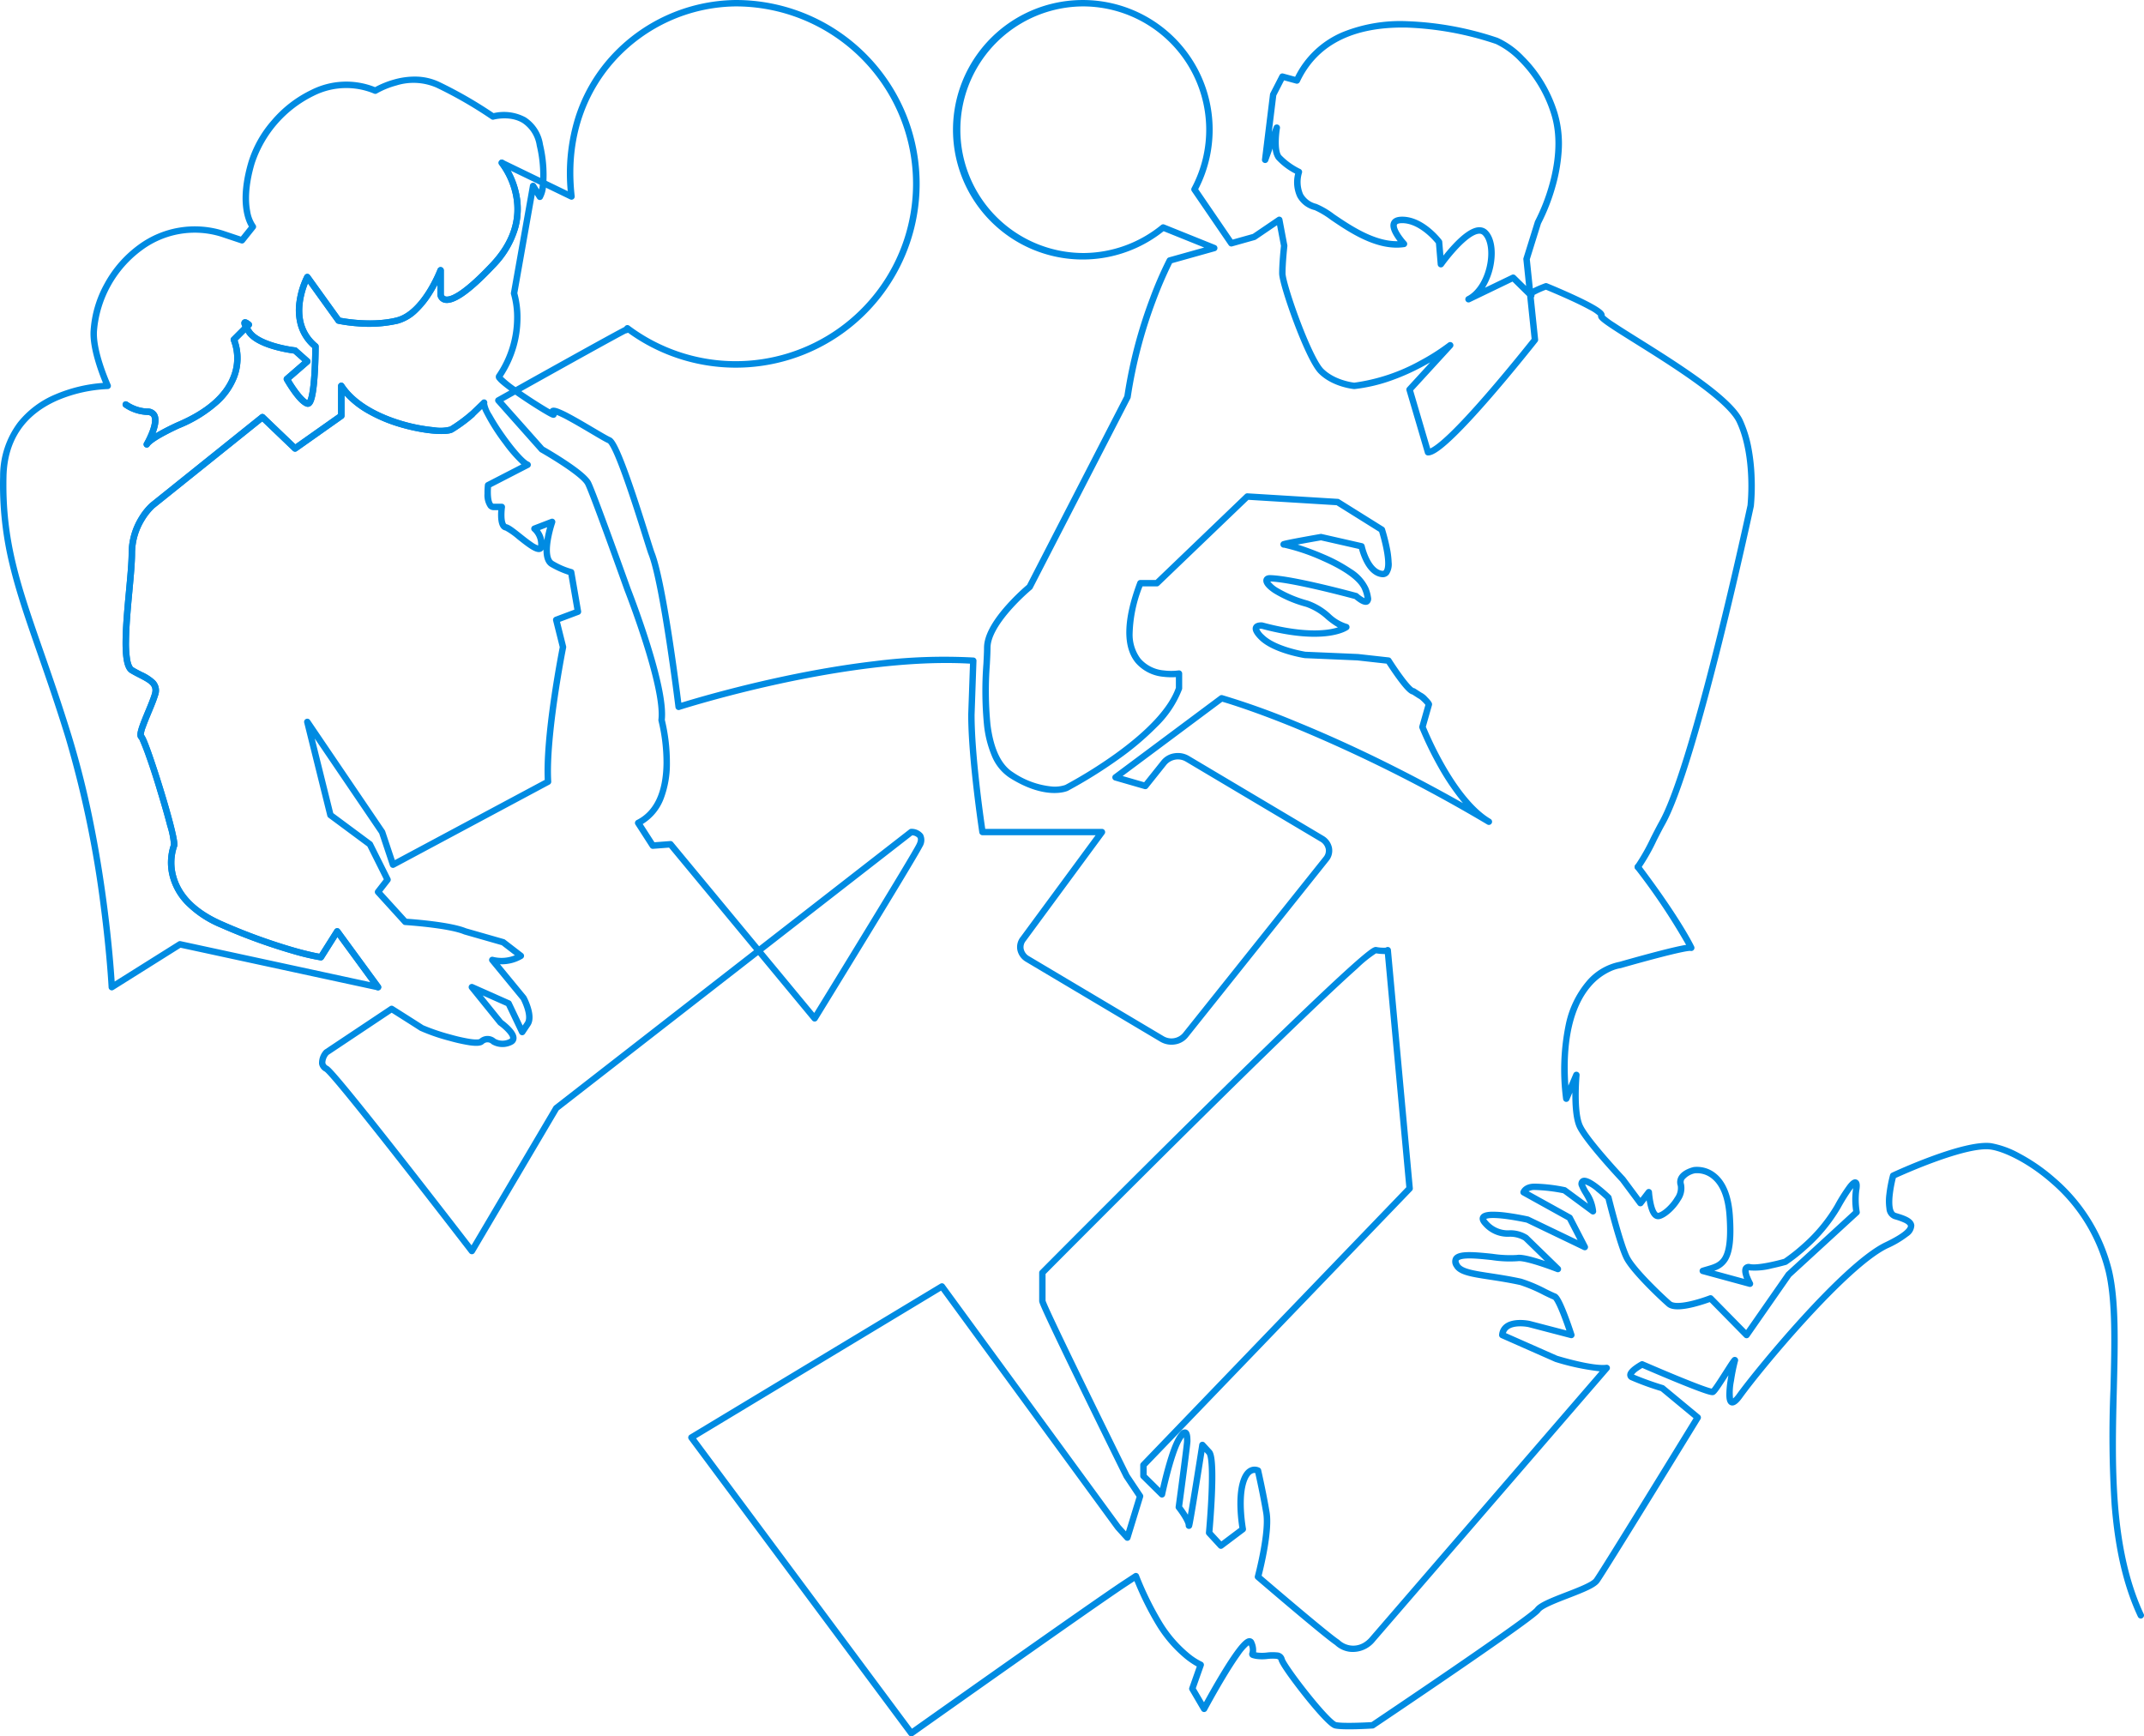 <svg xmlns="http://www.w3.org/2000/svg" width="501.5" height="406.101" viewBox="0 0 501.5 406.101"><defs><style>.a{fill:#008be2;}</style></defs><g transform="translate(-87.689 -73.872)"><g transform="translate(88.439 74.622)"><g transform="translate(28.673 37.322)"><path class="a" d="M127.76,186.015a.75.75,0,0,1-.647-1.128,20.8,20.8,0,0,0,1.236-2.592c.636-1.639.81-2.911.477-3.49-.061-.105-.245-.426-1.065-.426a10.246,10.246,0,0,1-5.321-1.8.75.75,0,0,1,.811-1.262,8.885,8.885,0,0,0,4.509,1.565,2.5,2.5,0,0,1,2.366,1.18c.58,1.009.473,2.528-.326,4.639.457-.276.993-.581,1.623-.918,1.713-.916,3.281-1.623,3.347-1.653l.015-.007c6.72-2.847,10.974-6.516,12.644-10.9a11.154,11.154,0,0,0,.015-8.128.75.75,0,0,1,.147-.851l2.518-2.519q-.026-.057-.049-.11c-.1-.235-.4-.948.119-1.4.549-.476,1.23-.02,1.453.13a5.6,5.6,0,0,1,.476.361.75.75,0,0,1,.042,1.1l-.189.189c.084.14.181.3.291.469,1.667,2.619,7.977,3.856,10.268,4.111a.751.751,0,0,1,.415.185L165.8,165.3a.75.75,0,0,1-.007,1.127l-4.3,3.73c1.091,1.832,2.765,4.159,3.823,4.752.213-.414.689-1.836.965-6.508.145-2.458.175-4.828.182-5.694a10.865,10.865,0,0,1-3.354-5.222,13.643,13.643,0,0,1-.336-5.6,19.81,19.81,0,0,1,1.871-6.1.75.75,0,0,1,1.271-.086l7.144,9.941c1.377.261,7.632,1.308,13.063-.05,5.913-1.478,9.624-11.209,9.66-11.307a.75.75,0,0,1,1.452.263v5.66a.607.607,0,0,0,.41.454c.576.176,3.04.132,10.542-7.854,4.621-4.919,6.375-10.255,5.214-15.861a17.927,17.927,0,0,0-3.178-7.056.75.75,0,0,1,1.157-.955,19.105,19.105,0,0,1,3.476,7.641,17.223,17.223,0,0,1-.175,7.983,21.662,21.662,0,0,1-5.4,9.274c-5.909,6.29-9.874,8.987-12.12,8.246a2.119,2.119,0,0,1-1.42-1.72.753.753,0,0,1-.005-.088v-2.315c-.372.706-.814,1.484-1.322,2.28a21.532,21.532,0,0,1-3.32,4.115,10.56,10.56,0,0,1-4.607,2.692,30.947,30.947,0,0,1-9.465.617,36.425,36.425,0,0,1-4.557-.612.75.75,0,0,1-.45-.3l-6.558-9.125a18.745,18.745,0,0,0-1.2,4.493c-.531,4.088.626,7.338,3.438,9.661a.75.75,0,0,1,.272.578c0,.031,0,3.106-.2,6.277-.36,5.927-1.044,7.184-1.666,7.632a1.122,1.122,0,0,1-1.034.164c-.96-.32-2.1-1.426-3.478-3.381-.966-1.368-1.681-2.636-1.711-2.69a.75.75,0,0,1,.163-.934l4.127-3.576-2.05-1.822a33.628,33.628,0,0,1-4.451-.908c-3.4-.948-5.649-2.247-6.675-3.859l-.116-.184-1.87,1.87a12.8,12.8,0,0,1-.171,8.8,16.248,16.248,0,0,1-4.2,6.032,31.423,31.423,0,0,1-9.258,5.716c-.116.052-1.643.746-3.255,1.608-3,1.6-3.605,2.353-3.72,2.544A.75.75,0,0,1,127.76,186.015Z" transform="translate(-122.846 -119.408)"/></g><g transform="translate(28.674 89.497)"><path class="a" d="M181.847,323.391a.749.749,0,0,1-.606-.307l-8.893-12.155-3.23,5.113a.75.75,0,0,1-.744.341,56.17,56.17,0,0,1-6.217-1.451,135.111,135.111,0,0,1-17.2-6.238,24.579,24.579,0,0,1-8.252-5.52,14.618,14.618,0,0,1-3.464-5.978,12.992,12.992,0,0,1,.167-7.881,18.52,18.52,0,0,0-.857-4.341c-.563-2.2-1.393-5.1-2.338-8.185-.9-2.939-1.835-5.8-2.627-8.067a26.909,26.909,0,0,0-1.6-4.056c-.669-.544-.425-1.672-.057-2.817.349-1.084.923-2.465,1.477-3.8.6-1.442,1.218-2.933,1.545-4.024.548-1.826-.533-2.471-3.03-3.756-.661-.34-1.344-.691-2.046-1.113-1.267-.76-1.815-3.06-1.776-7.457.031-3.514.438-7.92.8-11.806.316-3.415.614-6.64.614-8.741a16.27,16.27,0,0,1,2.5-8.593,14.755,14.755,0,0,1,2.531-3.115l.022-.019,25.77-20.673a.75.75,0,0,1,.988.044l7.189,6.89,9.994-7.055v-6.611a.75.75,0,0,1,1.377-.411c3.322,5.071,10.132,7.638,13.9,8.718a39.007,39.007,0,0,0,7.194,1.37,8.85,8.85,0,0,0,3.68-.147,35.482,35.482,0,0,0,4.651-3.412.75.75,0,0,1,.988,1.129,36.33,36.33,0,0,1-4.894,3.586c-1.52.869-6.918.383-12.032-1.083a35.556,35.556,0,0,1-8.227-3.44,21.207,21.207,0,0,1-5.133-4.106v4.8a.75.75,0,0,1-.317.613l-10.817,7.636a.75.75,0,0,1-.951-.071l-7.161-6.862-25.243,20.25a13.721,13.721,0,0,0-2.262,2.816,14.768,14.768,0,0,0-2.244,7.752c0,2.17-.3,5.429-.621,8.879-.357,3.857-.761,8.229-.792,11.681a23.93,23.93,0,0,0,.268,4.318c.257,1.392.631,1.75.78,1.839.66.4,1.321.736,1.96,1.065a11.136,11.136,0,0,1,3.07,1.989,3.372,3.372,0,0,1,.71,3.531c-.349,1.164-.983,2.691-1.6,4.168-.475,1.143-.965,2.325-1.3,3.284a6.038,6.038,0,0,0-.431,1.7c.253.257.664,1,1.821,4.27.8,2.272,1.8,5.324,2.739,8.375,1,3.245,1.864,6.286,2.441,8.561,1.074,4.235.877,4.727.759,5.021a11.535,11.535,0,0,0-.134,6.952c1.257,4.4,4.915,7.944,10.872,10.535a133.724,133.724,0,0,0,16.962,6.158c2.845.8,4.76,1.188,5.6,1.341l3.551-5.621a.75.75,0,0,1,1.239-.042l9.544,13.044a.75.75,0,0,1-.6,1.193Z" transform="translate(-122.847 -182.019)"/></g><g transform="translate(28.673)"><path class="a" d="M127.76,178.55a.75.75,0,0,1-.647-1.128,20.8,20.8,0,0,0,1.236-2.592c.636-1.639.81-2.911.477-3.49-.061-.105-.245-.426-1.065-.426a10.246,10.246,0,0,1-5.321-1.8.75.75,0,1,1,.811-1.262,8.885,8.885,0,0,0,4.509,1.565,2.5,2.5,0,0,1,2.366,1.18c.58,1.009.473,2.528-.326,4.639.457-.276.993-.581,1.623-.918,1.713-.916,3.281-1.623,3.347-1.653l.015-.007c6.72-2.847,10.974-6.516,12.644-10.9a11.154,11.154,0,0,0,.015-8.128.75.75,0,0,1,.147-.851l2.518-2.519q-.026-.057-.049-.11c-.1-.235-.4-.948.119-1.4a.92.92,0,0,1,.995-.121,2.481,2.481,0,0,1,.459.251,5.6,5.6,0,0,1,.476.361.75.75,0,0,1,.042,1.1l-.189.189c.084.14.181.3.291.469,1.667,2.619,7.977,3.856,10.268,4.111a.751.751,0,0,1,.415.185l2.863,2.545a.75.75,0,0,1-.007,1.127l-4.3,3.73c1.091,1.832,2.765,4.159,3.823,4.752.213-.414.689-1.835.964-6.5.145-2.459.176-4.833.182-5.7a10.865,10.865,0,0,1-3.354-5.222,13.644,13.644,0,0,1-.336-5.6,19.809,19.809,0,0,1,1.871-6.1.75.75,0,0,1,1.271-.086l7.144,9.941c1.377.261,7.632,1.308,13.063-.05,5.9-1.476,9.624-11.209,9.661-11.308a.75.75,0,0,1,1.452.264v5.66a.607.607,0,0,0,.41.454c.576.177,3.04.132,10.542-7.854,4.638-4.937,6.388-10.294,5.2-15.921a17.8,17.8,0,0,0-3.165-7,.75.75,0,0,1,.9-1.153l15.1,7.307a44.091,44.091,0,0,1,1.763-17.2,38.619,38.619,0,0,1,8.066-14.163A40.181,40.181,0,0,1,265.51,73.872a42.995,42.995,0,1,1-25.786,77.378.75.75,0,1,1,.9-1.2A41.485,41.485,0,1,0,265.51,75.372a38.659,38.659,0,0,0-28.339,12.842c-5.214,5.833-11.065,16.039-9.323,31.535a.75.75,0,0,1-1.072.759l-13.9-6.724a19.777,19.777,0,0,1,1.971,5.322,17.222,17.222,0,0,1-.175,7.983,21.662,21.662,0,0,1-5.4,9.274c-5.909,6.29-9.874,8.987-12.12,8.246a2.119,2.119,0,0,1-1.42-1.72.747.747,0,0,1-.005-.088v-2.315c-.372.706-.814,1.484-1.322,2.28a21.534,21.534,0,0,1-3.32,4.115,10.561,10.561,0,0,1-4.607,2.692,30.949,30.949,0,0,1-9.465.617,36.427,36.427,0,0,1-4.557-.612.75.75,0,0,1-.45-.3l-6.558-9.125a18.746,18.746,0,0,0-1.2,4.493c-.531,4.088.626,7.338,3.438,9.661a.75.75,0,0,1,.272.578c0,.031,0,3.106-.2,6.277-.36,5.927-1.045,7.184-1.666,7.632a1.122,1.122,0,0,1-1.034.164c-.96-.32-2.1-1.426-3.478-3.381-.966-1.368-1.681-2.636-1.711-2.69a.75.75,0,0,1,.163-.934l4.127-3.576-2.05-1.822a33.628,33.628,0,0,1-4.451-.908c-3.4-.948-5.649-2.247-6.675-3.859l-.116-.184-1.87,1.87a12.8,12.8,0,0,1-.171,8.8,16.249,16.249,0,0,1-4.2,6.032,31.422,31.422,0,0,1-9.258,5.715c-.115.052-1.643.746-3.255,1.609-3,1.6-3.605,2.353-3.72,2.544A.75.75,0,0,1,127.76,178.55Z" transform="translate(-122.846 -74.622)"/></g><path class="a" d="M198.064,367.212a.75.75,0,0,1-.594-.293c-.079-.1-7.98-10.371-16.08-20.7-14.7-18.752-17.308-21.451-17.745-21.738a2.512,2.512,0,0,1-1.328-1.783,4.419,4.419,0,0,1,1.141-3.177.749.749,0,0,1,.148-.13l15.272-10.181a.75.75,0,0,1,.816-.01c.247.156,6.064,3.83,7.015,4.464a47.728,47.728,0,0,0,6.459,2.185,39.582,39.582,0,0,0,4.378.99c1.826.277,2.248.064,2.282.044a2.838,2.838,0,0,1,3.763-.028,3.461,3.461,0,0,0,3.283-.007c.139-.093.14-.148.141-.193.011-.643-1.391-2.086-2.707-3.03a.753.753,0,0,1-.147-.138l-6.681-8.272a.75.75,0,0,1,.888-1.157l8.59,3.818a.75.75,0,0,1,.373.363l2.613,5.488.54-.809c.385-.577.352-1.677-.092-3.1a14.129,14.129,0,0,0-.867-2.114l-7.269-8.849a.75.75,0,0,1,.761-1.2,8.277,8.277,0,0,0,5.1-.361l-3.075-2.365-8.771-2.507a.741.741,0,0,1-.082-.029c-3.658-1.523-13.656-2.164-13.757-2.17a.75.75,0,0,1-.508-.244l-6.363-7a.75.75,0,0,1-.037-.965l1.937-2.49-3.844-7.689L164.53,265.1a.749.749,0,0,1-.281-.422l-5.408-21.793a.75.75,0,0,1,1.348-.6l17.5,25.777a.751.751,0,0,1,.091.184l2.264,6.785,35.065-18.763c-.205-4.525.313-11.073,1.543-19.477.852-5.82,1.778-10.624,1.962-11.564l-1.55-6.2a.75.75,0,0,1,.464-.884l4.509-1.69-1.4-8.142a21.783,21.783,0,0,1-4.161-1.854c-1.124-.624-1.678-1.982-1.656-4.046a1.216,1.216,0,0,1-.572.484c-1.156.472-2.858-.81-5.539-2.94a16.49,16.49,0,0,0-2.833-2.008c-1.046-.209-1.61-1.291-1.676-3.215a14.318,14.318,0,0,1,.038-1.542h-1.078a1.683,1.683,0,0,1-1.286-.588,5.122,5.122,0,0,1-.862-3.287,16.8,16.8,0,0,1,.091-2.053.75.75,0,0,1,.4-.579l8.137-4.191a32.727,32.727,0,0,1-4.189-4.8,47.157,47.157,0,0,1-4.812-7.7q-.1-.237-.187-.449l-1.863,1.8-.027.025a36.33,36.33,0,0,1-4.894,3.586c-1.521.869-6.918.383-12.032-1.084a35.556,35.556,0,0,1-8.227-3.44,21.211,21.211,0,0,1-5.133-4.106v4.8a.75.75,0,0,1-.317.613l-10.817,7.636a.75.75,0,0,1-.951-.071l-7.161-6.862-25.243,20.25a13.723,13.723,0,0,0-2.262,2.816,14.768,14.768,0,0,0-2.244,7.752c0,2.17-.3,5.429-.621,8.879-.357,3.857-.761,8.229-.792,11.681a23.932,23.932,0,0,0,.268,4.318c.257,1.392.631,1.75.78,1.839.66.4,1.321.736,1.96,1.065a11.135,11.135,0,0,1,3.07,1.989,3.372,3.372,0,0,1,.71,3.531c-.349,1.164-.983,2.691-1.6,4.168-.475,1.143-.965,2.325-1.3,3.284a6.038,6.038,0,0,0-.431,1.7c.253.257.664,1,1.821,4.27.8,2.272,1.8,5.324,2.739,8.375,1,3.245,1.864,6.286,2.441,8.561,1.074,4.235.877,4.727.759,5.021a11.535,11.535,0,0,0-.134,6.952c1.257,4.4,4.915,7.944,10.872,10.535a133.716,133.716,0,0,0,16.962,6.158c2.845.8,4.76,1.188,5.6,1.341l3.551-5.621a.75.75,0,0,1,1.239-.042l9.544,13.044a.75.75,0,0,1-.764,1.176l-46.032-9.951-15.688,9.853a.75.75,0,0,1-1.148-.6c0-.077-.394-7.785-1.826-18.786a248.006,248.006,0,0,0-8.243-39.565c-2.35-7.613-4.609-14.1-6.6-19.815-2.645-7.588-4.929-14.142-6.48-20.634a79.06,79.06,0,0,1-2.222-20.718,20.788,20.788,0,0,1,4.175-12.608,22.013,22.013,0,0,1,8.66-6.514,34.788,34.788,0,0,1,11.218-2.718c-1.011-2.448-3.092-8.028-2.9-12.062a26.1,26.1,0,0,1,3.276-11.172,27.4,27.4,0,0,1,7.985-9.094,22.251,22.251,0,0,1,19.6-3.325l.029.009,4.275,1.425,1.875-2.344c-.863-1.46-2.778-6.046-.108-15.125a26.692,26.692,0,0,1,5.442-9.689,27.942,27.942,0,0,1,9.221-7.132,18.211,18.211,0,0,1,14.957-.665,21.368,21.368,0,0,1,4.546-1.815,17.773,17.773,0,0,1,4.91-.656,13.392,13.392,0,0,1,5.548,1.244,99.71,99.71,0,0,1,12.716,7.3,10.734,10.734,0,0,1,7.521,1.014,9.154,9.154,0,0,1,4.04,6.323,30.7,30.7,0,0,1,.725,9.751,7.17,7.17,0,0,1-.835,2.906.75.75,0,0,1-1.26-.018l-.557-.891L208.7,142.438a21.544,21.544,0,0,1,.736,6.061,24.675,24.675,0,0,1-.918,6.4,25.452,25.452,0,0,1-3.244,7.077,22.619,22.619,0,0,0,3.012,2.43c2.853-1.6,6.751-3.773,10.626-5.928,4.365-2.429,7.848-4.356,10.353-5.729,1.489-.816,2.645-1.443,3.435-1.864.429-.228.761-.4.986-.514.127-.063.223-.109.295-.141a.768.768,0,0,1,1.041.27.776.776,0,0,1-.268,1.052c-.059.042-.141.1-.251.168a.747.747,0,0,1-.4.119c-2.633,1.358-14.441,7.922-24.46,13.524q.638.439,1.386.939c2.216,1.478,4.167,2.679,5.294,3.322a1.022,1.022,0,0,1,.089-.105c.476-.492,1.221-.3,1.956-.029a21.987,21.987,0,0,1,2.354,1.106c1.786.939,3.943,2.213,5.847,3.337,1.71,1.009,3.324,1.963,3.923,2.22.461.2,1.044.732,2.182,3.283.67,1.5,1.483,3.6,2.417,6.228,1.688,4.755,3.407,10.219,4.546,13.834.557,1.768,1,3.165,1.119,3.473,2.608,6.52,5.673,30.239,6.3,35.246,2.707-.834,11.509-3.458,22.694-5.885,7.9-1.715,15.438-3,22.392-3.817a128.726,128.726,0,0,1,23.253-.865.75.75,0,0,1,.7.774l-.441,12.636c0,9.184,2.025,23.494,2.492,26.668h27.3a.75.75,0,0,1,.6,1.195l-18.4,24.984-.018.023a2.282,2.282,0,0,0-.494,1.849,2.609,2.609,0,0,0,1.3,1.755l31.435,18.692a3.569,3.569,0,0,0,4.5-.691l32.93-41.25a2.28,2.28,0,0,0,.494-1.847,2.611,2.611,0,0,0-1.3-1.757L365.051,251.99a3.569,3.569,0,0,0-4.5.692l-4.375,5.481a.75.75,0,0,1-.794.253l-6.968-2.012a.75.75,0,0,1-.24-1.322l24.816-18.5a.75.75,0,0,1,.647-.122,173.85,173.85,0,0,1,17.384,6.241c6.389,2.606,13.048,5.608,19.792,8.922,6.3,3.1,12.7,6.476,19.078,10.082q-.345-.4-.691-.832a56.27,56.27,0,0,1-5-7.473,81.748,81.748,0,0,1-4.492-9.216.75.75,0,0,1-.024-.48l1.417-4.987a9.786,9.786,0,0,0-1.451-1.418.749.749,0,0,1-.2-.091l-1.419-.916c-.583-.123-1.513-.779-3.752-3.877-.983-1.359-1.882-2.732-2.266-3.326l-6.823-.759-12.276-.529a.762.762,0,0,1-.083-.008c-.3-.047-7.44-1.192-10.6-4.347-.839-.839-1.9-2.076-1.406-3.124.462-.983,1.851-.905,2.125-.88a.755.755,0,0,1,.126.023c7.418,2,12.218,2.018,14.938,1.681a14.649,14.649,0,0,0,2.613-.546,18.062,18.062,0,0,1-2.743-1.961,13.68,13.68,0,0,0-4.729-2.852,28.369,28.369,0,0,1-7.577-3.233c-1.182-.779-2.553-1.948-2.374-3.092.084-.54.547-1.107,1.591-1.082,5.362.127,19.673,4.02,20.28,4.185a.749.749,0,0,1,.3.166,6.893,6.893,0,0,0,1.5,1.043,7.588,7.588,0,0,0-.549-1.941c-.813-2.116-4.131-4.541-9.342-6.829a46.824,46.824,0,0,0-8.939-3.041.776.776,0,0,1-.255-1.528c.082-.027.191-.058.333-.094.239-.059.572-.133,1.018-.225.729-.15,1.746-.346,3.021-.581,2.166-.4,4.363-.782,4.385-.786a.751.751,0,0,1,.295.008l9.488,2.157a.75.75,0,0,1,.567.574,14.732,14.732,0,0,0,1.032,2.928c.606,1.248,1.631,2.774,3.072,2.954.251.031.32-.052.366-.107.175-.21.684-1.2-.092-5.066-.347-1.731-.815-3.335-1-3.945l-9.953-6.22-20.614-1.262-20.9,20.043a.75.75,0,0,1-.519.209h-3.36a31.854,31.854,0,0,0-2.306,10.974,9.356,9.356,0,0,0,1.842,5.932,8.147,8.147,0,0,0,5.506,2.744,13.1,13.1,0,0,0,3.37-.006.751.751,0,0,1,.872.74v3.45a.75.75,0,0,1-.038.237,24.434,24.434,0,0,1-5.922,8.837,66.706,66.706,0,0,1-8.963,7.547,109.731,109.731,0,0,1-11.79,7.334l-.035.017c-.209.095-5.21,2.263-13.649-3.067a11.185,11.185,0,0,1-4.142-5.112,25.719,25.719,0,0,1-1.809-7.085,83.4,83.4,0,0,1-.151-14.447c.078-1.5.145-2.8.145-3.75,0-2.693,1.732-6.016,5.148-9.878a50.807,50.807,0,0,1,4.924-4.833l22.752-44.176a111.958,111.958,0,0,1,5.95-22.783,87.518,87.518,0,0,1,4.01-9.251.75.75,0,0,1,.461-.372l8.255-2.311-9.487-3.821a30.345,30.345,0,1,1-18.9-54.066H341a30.335,30.335,0,0,1,26.961,44.244l8.058,11.786,4.71-1.319,5.773-3.922a.75.75,0,0,1,1.158.481l1.147,6.062a.75.75,0,0,1,.009.222c0,.038-.426,3.871-.426,6.387,0,1.013,1.28,5.508,3.348,11,2.172,5.772,4.275,10.111,5.489,11.324,2.595,2.595,6.656,3.159,7.233,3.227a43.72,43.72,0,0,0,15.357-5.12,50.081,50.081,0,0,0,6.6-4.2.75.75,0,0,1,1.018,1.1l-9.2,10.039,3.992,13.571c.673-.3,2.043-1.19,4.688-3.751,2.238-2.167,5.048-5.194,8.352-9,5.032-5.792,9.7-11.65,10.679-12.888L444.9,143.1l-3.422-3.367-9.959,4.8a.75.75,0,0,1-.661-1.347c2.307-1.154,4.181-4.258,4.773-7.91.452-2.785.025-5.3-1.086-6.415a1.112,1.112,0,0,0-.945-.326c-1.2.1-3.048,1.453-5.207,3.807a43.6,43.6,0,0,0-3.056,3.755.75.75,0,0,1-1.359-.371l-.413-4.95c-.688-.847-4.043-4.713-7.9-4.713-.666,0-1.121.13-1.216.347-.043.1-.206.674.851,2.271a15.557,15.557,0,0,0,1.347,1.73.75.75,0,0,1-.44,1.25c-6.419.962-12.938-3.461-17.251-6.388a19.731,19.731,0,0,0-3.768-2.259,6.276,6.276,0,0,1-4.049-3.066,8.22,8.22,0,0,1-.5-5.465,15.637,15.637,0,0,1-4.466-3.385,4.972,4.972,0,0,1-.8-2.484l-1.049,2.893a.75.75,0,0,1-1.449-.347l1.875-15.246a.751.751,0,0,1,.077-.251l2.16-4.213a.75.75,0,0,1,.865-.381l2.78.759A21.764,21.764,0,0,1,401.77,81.369a36.112,36.112,0,0,1,15.017-2.54,74.63,74.63,0,0,1,20.979,3.811l.237.077a19.605,19.605,0,0,1,6.132,4.4,30.409,30.409,0,0,1,4.266,5.317,32.854,32.854,0,0,1,3.569,7.725,25.324,25.324,0,0,1,1,9.213,39.274,39.274,0,0,1-1.517,8.382,46.524,46.524,0,0,1-3.326,8.439l-2.6,8.332.709,6.816c.265-.14.575-.289.936-.451.933-.418,1.852-.753,1.89-.767a.75.75,0,0,1,.539.01c.031.013,3.169,1.289,6.327,2.748,1.864.861,3.374,1.617,4.488,2.248,2.042,1.157,2.448,1.72,2.582,2.156a1.056,1.056,0,0,1,.045.4,17.364,17.364,0,0,0,2.319,1.709c1.431.952,3.33,2.14,5.527,3.515,4.367,2.732,9.8,6.132,14.447,9.5,5.54,4.018,8.793,7.153,9.945,9.585a27.925,27.925,0,0,1,2.1,6.738,45.435,45.435,0,0,1,.72,6.544,50.389,50.389,0,0,1-.166,6.96.73.73,0,0,1-.012.074c-.032.151-3.285,15.3-7.445,31.94-2.444,9.778-4.72,18.152-6.762,24.889-2.565,8.459-4.776,14.368-6.574,17.564-.561,1-1.234,2.314-1.947,3.708a45.763,45.763,0,0,1-3.827,6.716.75.75,0,1,1-1.136-.98,47.233,47.233,0,0,0,3.627-6.418c.72-1.407,1.4-2.737,1.975-3.761,3.142-5.586,7.7-20.137,13.188-42.081,4.051-16.2,7.24-30.989,7.426-31.852a50.451,50.451,0,0,0,.153-6.723c-.146-3.514-.729-8.565-2.677-12.677-1.027-2.168-4.213-5.2-9.47-9.013-4.6-3.339-10.014-6.724-14.362-9.443-2.338-1.463-4.358-2.726-5.834-3.719-2.194-1.475-2.648-1.989-2.751-2.47a.909.909,0,0,1-.012-.322,9.489,9.489,0,0,0-2.065-1.369c-1.1-.607-2.555-1.33-4.339-2.15-2.521-1.158-4.989-2.186-5.788-2.515a19.258,19.258,0,0,0-2.7,1.221.751.751,0,0,1-.151.6l1.021,9.807a.75.75,0,0,1-.157.541c-.052.066-5.252,6.667-10.913,13.182-3.332,3.835-6.172,6.893-8.441,9.09-3.956,3.831-5.418,4.322-6.25,4.322a.75.75,0,0,1-.72-.538l-4.313-14.663a.75.75,0,0,1,.167-.718l5.363-5.85c-.518.3-1.069.611-1.65.925a52.3,52.3,0,0,1-7.248,3.247,38.534,38.534,0,0,1-8.77,2.068.748.748,0,0,1-.148,0c-.2-.019-5.051-.493-8.226-3.667-1.982-1.982-4.739-8.952-5.832-11.856-1.712-4.548-3.445-9.97-3.445-11.531,0-2.384.351-5.771.423-6.44l-.913-4.828-4.928,3.348a.75.75,0,0,1-.219.1l-5.346,1.5a.75.75,0,0,1-.821-.3l-8.617-12.6a.75.75,0,0,1-.042-.778A28.846,28.846,0,0,0,341,75.372h-.007a28.838,28.838,0,0,0,0,57.675h.273a28.9,28.9,0,0,0,18.025-6.548.75.75,0,0,1,.756-.116l11.941,4.809a.75.75,0,0,1-.078,1.418l-10.062,2.817a92.632,92.632,0,0,0-3.8,8.822,110.354,110.354,0,0,0-5.878,22.566.75.75,0,0,1-.076.236l-22.879,44.423a.751.751,0,0,1-.189.235,49.587,49.587,0,0,0-4.888,4.785c-3.113,3.523-4.758,6.589-4.758,8.869,0,.993-.068,2.307-.147,3.828a82.2,82.2,0,0,0,.141,14.18c.713,5.622,2.484,9.362,5.263,11.117a19.357,19.357,0,0,0,9.057,3.328,7.733,7.733,0,0,0,3.16-.355,108.492,108.492,0,0,0,11.6-7.219c7.768-5.571,12.7-10.932,14.282-15.515v-2.492a15.142,15.142,0,0,1-2.882-.073,9.738,9.738,0,0,1-6.519-3.279c-3.048-3.7-2.916-10.056.392-18.879a.75.75,0,0,1,.7-.487h3.58l20.916-20.062a.751.751,0,0,1,.565-.207l21.133,1.294a.75.75,0,0,1,.352.113l10.351,6.469a.75.75,0,0,1,.317.407c.027.084.666,2.092,1.123,4.367a20.682,20.682,0,0,1,.444,3.472,4.27,4.27,0,0,1-.668,2.847,1.811,1.811,0,0,1-1.706.637c-1.675-.209-3.144-1.528-4.248-3.814a16.261,16.261,0,0,1-1.02-2.77l-8.891-2.021c-1.883.328-3.874.688-5.449.987a64.681,64.681,0,0,1,6.309,2.36,37.435,37.435,0,0,1,6.246,3.366,10.287,10.287,0,0,1,3.965,4.33,9.283,9.283,0,0,1,.639,2.3,1.547,1.547,0,0,1-.537,1.538c-.83.571-1.976-.188-2.353-.438a10.573,10.573,0,0,1-.967-.732c-1.627-.439-14.809-3.955-19.72-4.087a6.073,6.073,0,0,0,1.846,1.575,27.95,27.95,0,0,0,6.937,2.893,15.073,15.073,0,0,1,5.251,3.126,9.819,9.819,0,0,0,3.918,2.335.75.75,0,0,1,.294,1.335c-.211.158-5.327,3.8-20.285-.212a1.811,1.811,0,0,0-.536.053,4.226,4.226,0,0,0,1.072,1.4c2.7,2.7,9.161,3.825,9.727,3.919l12.257.528.051,0,7.2.8a.75.75,0,0,1,.551.344c.01.016,1.056,1.666,2.264,3.353,2.133,2.977,2.869,3.423,3.006,3.485a.75.75,0,0,1,.343.117l1.456.939a4.516,4.516,0,0,1,1.372,1.082c1.131,1.131,1.131,1.455,1.131,1.669a.75.75,0,0,1-.029.205l-1.43,5.034a81.684,81.684,0,0,0,4.316,8.81c3.566,6.271,7.306,10.68,10.816,12.75a.75.75,0,0,1-.762,1.292h0l-.022-.013a351.581,351.581,0,0,0-45.063-22.6c-9.393-3.834-15.43-5.669-16.9-6.1l-23.307,17.376,5.035,1.454,4.062-5.089a4.748,4.748,0,0,1,2.993-1.684,5.156,5.156,0,0,1,3.442.638l31.436,18.692a4.143,4.143,0,0,1,2.007,2.777,3.76,3.76,0,0,1-.8,3.052l-32.93,41.25a4.744,4.744,0,0,1-2.992,1.684,5.16,5.16,0,0,1-3.442-.639l-31.435-18.692a4.14,4.14,0,0,1-2.007-2.775,3.759,3.759,0,0,1,.787-3.041l17.517-23.779H317.5a.75.75,0,0,1-.741-.636c-.026-.17-2.6-17.106-2.6-27.544,0-.009,0-.017,0-.026l.416-11.92c-1.815-.106-3.673-.155-5.552-.155-13.511,0-28.282,2.537-38.935,4.848-13.385,2.9-23.334,6.089-23.432,6.121a.75.75,0,0,1-.974-.623c-.035-.287-3.528-28.8-6.314-35.763-.138-.344-.492-1.464-1.157-3.579-1.111-3.53-2.791-8.865-4.442-13.54-.906-2.564-1.7-4.62-2.349-6.111-1.011-2.311-1.459-2.718-1.534-2.774-.7-.3-2.19-1.185-4.075-2.3-1.719-1.015-3.666-2.165-5.33-3.06a24.8,24.8,0,0,0-2.564-1.244.758.758,0,0,1-.265.5c-.425.361-.927.108-1.294-.076-.284-.142-.671-.357-1.152-.637-.945-.551-2.177-1.315-3.471-2.152-.631-.408-2.065-1.345-3.542-2.38l-2.753,1.541,9.479,10.665c.5.286,2.634,1.522,4.864,2.985,3.539,2.322,5.549,4.031,6.145,5.223,1.273,2.546,8.876,23.818,9.258,24.887.113.287,2.3,5.876,4.347,12.326,2.79,8.793,4.023,14.991,3.665,18.427a42.672,42.672,0,0,1,1.189,10.12,22.975,22.975,0,0,1-1.444,8.294,11.835,11.835,0,0,1-4.914,5.964l2.742,4.259,3.69-.283a.75.75,0,0,1,.635.269l20.157,24.34,35.117-27.311a.75.75,0,0,1,.459-.158,3.412,3.412,0,0,1,2.751,1.278,2.975,2.975,0,0,1-.17,2.982c-1.587,3.175-23.594,38.942-24.53,40.463a.75.75,0,0,1-1.216.085l-12.639-15.262-46.658,36.286L198.71,366.843a.75.75,0,0,1-.6.367Zm-33.536-46.636a2.937,2.937,0,0,0-.732,1.873,1.022,1.022,0,0,0,.6.729c.416.237,1.52.868,18.075,21.981,6.767,8.631,13.417,17.246,15.514,19.966l19.161-32.451a.749.749,0,0,1,.185-.211l46.735-36.346-19.88-24.006-3.749.288a.751.751,0,0,1-.688-.342l-3.42-5.312a.75.75,0,0,1,.3-1.077c4.082-2.041,6.189-6.527,6.26-13.332a41.558,41.558,0,0,0-1.174-9.857.75.75,0,0,1-.02-.283c.921-7.676-7.818-29.954-7.906-30.178l-.009-.023c-.079-.222-7.953-22.257-9.191-24.733-.263-.526-1.343-1.828-5.62-4.635-2.5-1.638-4.872-2.987-4.9-3a.75.75,0,0,1-.191-.154l-10.18-11.453a.75.75,0,0,1,.194-1.152l2.952-1.653c-.813-.6-1.566-1.185-2.12-1.682a5.865,5.865,0,0,1-.759-.787,1.033,1.033,0,0,1-.156-1.275,23.568,23.568,0,0,0,4.126-12.927,19.676,19.676,0,0,0-.717-5.823.754.754,0,0,1-.027-.367l4.454-25.133a.75.75,0,0,1,1.374-.267l.763,1.221a11.358,11.358,0,0,0,.186-1.151,29.417,29.417,0,0,0-.729-9.065,7.729,7.729,0,0,0-3.342-5.339c-2.926-1.787-6.661-.782-6.7-.772a.753.753,0,0,1-.633-.109,97.608,97.608,0,0,0-12.773-7.364,13.388,13.388,0,0,0-9.385-.509,19.344,19.344,0,0,0-4.54,1.854.751.751,0,0,1-.691.048,16.849,16.849,0,0,0-14.073.5,27.1,27.1,0,0,0-13.859,15.885c-1.574,5.352-1.438,8.954-1.046,11.033a7.822,7.822,0,0,0,1.219,3.226.736.736,0,0,1,.011.95l-2.545,3.182a.75.75,0,0,1-.823.243L139.3,129.2a20.675,20.675,0,0,0-18.3,3.108,26.018,26.018,0,0,0-10.634,19.119c-.216,4.438,2.626,11.1,3.2,12.385a.75.75,0,0,1-.681,1.054,33.455,33.455,0,0,0-11.773,2.659c-7.706,3.412-11.709,9.389-11.9,17.766-.344,15.109,3.222,25.339,8.619,40.824,2,5.732,4.262,12.228,6.619,19.867a211.083,211.083,0,0,1,5.221,20.964c1.2,6.026,2.233,12.373,3.078,18.866,1.1,8.456,1.589,14.982,1.759,17.618l14.874-9.342a.75.75,0,0,1,.557-.1l44.4,9.6-7.728-10.562-3.23,5.113a.75.75,0,0,1-.744.341,56.171,56.171,0,0,1-6.217-1.451,135.12,135.12,0,0,1-17.2-6.238,24.58,24.58,0,0,1-8.252-5.52,14.618,14.618,0,0,1-3.464-5.978,12.992,12.992,0,0,1,.167-7.881,18.517,18.517,0,0,0-.857-4.341c-.563-2.2-1.393-5.1-2.338-8.185a104.2,104.2,0,0,0-4.228-12.122c-.672-.543-.428-1.673-.059-2.819.349-1.084.923-2.465,1.477-3.8.6-1.442,1.218-2.933,1.545-4.024.548-1.826-.533-2.471-3.03-3.756-.661-.34-1.344-.691-2.046-1.113-1.267-.76-1.815-3.06-1.776-7.457.031-3.514.438-7.92.8-11.806.316-3.415.614-6.64.614-8.741a16.27,16.27,0,0,1,2.5-8.593,14.759,14.759,0,0,1,2.531-3.115l.022-.019,25.77-20.673a.75.75,0,0,1,.988.044l7.189,6.89,9.994-7.055v-6.611a.75.75,0,0,1,1.377-.411c3.322,5.071,10.132,7.638,13.9,8.718a39.007,39.007,0,0,0,7.194,1.37,8.85,8.85,0,0,0,3.68-.147,35.26,35.26,0,0,0,4.638-3.4l2.848-2.753a.75.75,0,0,1,1.237.765,7.314,7.314,0,0,0,1.091,2.561,51.856,51.856,0,0,0,2.895,4.56c2.717,3.865,4.946,6.19,5.744,6.489a.75.75,0,0,1,.08,1.369l-8.9,4.585c-.108,1.337-.045,3.231.44,3.776a.192.192,0,0,0,.165.085h1.909a.75.75,0,0,1,.742.856,14,14,0,0,0-.112,2.151c.046,1.283.337,1.753.471,1.779.727.145,1.741.93,3.471,2.3.874.694,1.778,1.412,2.572,1.948a5.443,5.443,0,0,0,1.35.735,4.14,4.14,0,0,0-1.341-3.359.748.748,0,0,1,.214-1.274l4.136-1.591a.75.75,0,0,1,.978.945A28.19,28.19,0,0,0,216.5,200.4c-.4,2.542-.144,4.269.7,4.738a17.372,17.372,0,0,0,4.24,1.83.746.746,0,0,1,.589.607l1.59,9.227a.75.75,0,0,1-.476.83l-4.463,1.673,1.428,5.714a.749.749,0,0,1,.008.329c-.041.206-4.11,20.709-3.487,31.306a.75.75,0,0,1-.395.705l-36.268,19.407a.75.75,0,0,1-1.065-.424l-2.513-7.53L161.309,246.6l4.331,17.451,9.01,6.68a.75.75,0,0,1,.224.267l4.136,8.272a.75.75,0,0,1-.079.8l-1.839,2.365,5.735,6.309c1.757.121,10.311.776,13.894,2.245l8.868,2.534a.75.75,0,0,1,.251.127l4.136,3.181a.75.75,0,0,1-.041,1.219,9.541,9.541,0,0,1-5.3,1.343l6.1,7.421a.75.75,0,0,1,.081.12,15.361,15.361,0,0,1,1.01,2.438c.6,1.916.568,3.388-.092,4.378l-1.272,1.909a.75.75,0,0,1-1.3-.093l-3.062-6.431L200.6,306.69l4.665,5.776a16.353,16.353,0,0,1,1.518,1.281c1.179,1.134,1.745,2.093,1.731,2.932a1.684,1.684,0,0,1-.81,1.416,4.98,4.98,0,0,1-4.922.027.626.626,0,0,1-.156-.118,1.347,1.347,0,0,0-1.869.052c-.557.445-1.575.532-3.3.283a39.136,39.136,0,0,1-4.606-1.024,44.275,44.275,0,0,1-6.977-2.406c-.791-.528-5.195-3.313-6.572-4.184Zm101.677-24.223,11.942,14.42c3.494-5.683,22.5-36.613,23.917-39.456.2-.392.488-1.111.237-1.519a1.758,1.758,0,0,0-1.239-.554Zm-52.226-98.517a5.662,5.662,0,0,1,1.028,2.4l.014-.088a27.8,27.8,0,0,1,.651-2.967Zm219.759-70.815a2.585,2.585,0,0,1,1.873.771c1.486,1.485,2.049,4.37,1.506,7.716a15.632,15.632,0,0,1-2.072,5.656l6.263-3.016a.75.75,0,0,1,.851.141l2.5,2.462-.648-6.224a.75.75,0,0,1,.03-.3l2.667-8.548a.751.751,0,0,1,.058-.136,45.381,45.381,0,0,0,3.247-8.237c1.26-4.373,2.373-10.819.522-16.7a30.223,30.223,0,0,0-7.46-12.427,18.766,18.766,0,0,0-5.513-4.032c-.053-.016-.135-.043-.271-.088a73.093,73.093,0,0,0-20.537-3.735c-12.537-.245-20.962,4.027-25.04,12.7a.75.75,0,0,1-.876.4l-2.793-.762-1.822,3.552-1.05,8.538.463-1.276a.75.75,0,0,1,1.445.379c-.312,1.88-.509,5.26.292,6.327a15.761,15.761,0,0,0,4.48,3.23.75.75,0,0,1,.376.908,7.177,7.177,0,0,0,.246,4.92,4.84,4.84,0,0,0,3.131,2.316,18.834,18.834,0,0,1,4.2,2.46c3.8,2.577,9.385,6.369,14.809,6.261-.181-.239-.372-.5-.557-.784-1.051-1.587-1.37-2.8-.975-3.7.362-.827,1.233-1.246,2.59-1.246,5.061,0,9.058,5.251,9.226,5.475a.75.75,0,0,1,.147.388l.269,3.227c.534-.672,1.215-1.492,1.978-2.324,2.484-2.707,4.565-4.15,6.186-4.287Q433.61,127.022,433.738,127.022Z" transform="translate(-88.439 -74.622)"/><g transform="translate(160.979 202.015)"><path class="a" d="M333.042,520.376a.749.749,0,0,1-.6-.3l-51.427-69.148a.75.75,0,0,1,.215-1.09l58.593-35.327a.75.75,0,0,1,.993.2l41.182,56.323,1.262,1.391,2.479-8.087-2.954-4.416a.754.754,0,0,1-.049-.085c-.049-.1-4.983-10.079-9.853-20.066-2.861-5.867-5.141-10.589-6.776-14.035-3.151-6.64-3.151-6.92-3.151-7.191v-6.6a.75.75,0,0,1,.218-.528c.188-.19,19.039-19.178,37.984-37.875,11.129-10.983,20.113-19.718,26.7-25.962,3.917-3.712,7.024-6.576,9.232-8.513,1.2-1.049,2.157-1.849,2.855-2.379,1.122-.852,1.517-.981,1.891-.927a9.058,9.058,0,0,0,2.193.149.75.75,0,0,1,1.206.524l5.123,55.733a.75.75,0,0,1-.206.589L388.1,457.233v1.955l3.145,3.108c.626-2.755,2.157-9,3.73-11.737a7.269,7.269,0,0,1,1.037-1.467,1.328,1.328,0,0,1,1.3-.48c.952.254,1.032,1.552,1.032,2.749,0,.832-1.528,12.2-1.936,15.215.229.3.626.844,1.026,1.461q.169.26.31.493c.645-3.737,1.825-11.123,2.655-16.428a.75.75,0,0,1,1.293-.392l1.576,1.714c.36.391.744,1.19.862,4.146.066,1.656.041,3.83-.074,6.463-.164,3.75-.469,7.391-.564,8.487l2.075,2.255,4.215-3.173c-.251-1.579-.95-6.811.092-10.586.516-1.87,1.334-3.054,2.431-3.52a2.624,2.624,0,0,1,2.2.062.75.75,0,0,1,.373.491c.012.052,1.2,5.218,1.979,9.9.719,4.3-1.332,12.769-1.866,14.855,2.347,2.011,15.569,13.322,18.109,15a.657.657,0,0,1,.154.135,4.715,4.715,0,0,0,5.82.4,5.86,5.86,0,0,0,1.287-1.157l.03-.037L494.056,435a55.613,55.613,0,0,1-10.387-2.2.749.749,0,0,1-.081-.03l-12.61-5.57a.75.75,0,0,1-.443-.762,3.4,3.4,0,0,1,1.4-2.522c2.065-1.5,5.655-.738,5.806-.705l.03.007,8.513,2.221c-.258-.755-.609-1.756-.995-2.777-1.384-3.665-1.982-4.35-2.1-4.459-.454-.171-1.248-.557-2.245-1.04a35.812,35.812,0,0,0-5.49-2.341c-2.685-.584-5.068-.948-7.17-1.268-4.385-.669-7.282-1.112-8.3-2.957a2.152,2.152,0,0,1-.136-2.326c1-1.5,4.107-1.29,9.115-.763a27.594,27.594,0,0,0,5.734.274c.355-.063,1.436-.254,5.842,1.178.246.08.489.161.727.241l-4.943-4.808a6.171,6.171,0,0,0-3.446-.868,7.606,7.606,0,0,1-6.089-2.637c-.783-.851-.992-1.607-.622-2.248.361-.625,1.2-.935,2.644-.974a24.079,24.079,0,0,1,3.647.255c2.486.328,4.815.846,4.913.868a.752.752,0,0,1,.161.056l11.362,5.459-2.412-4.662L475.9,393.778a.75.75,0,0,1-.351-.884c.024-.076.626-1.855,3.435-1.794a39.016,39.016,0,0,1,7.018.831.749.749,0,0,1,.279.128l5.041,3.723a17.761,17.761,0,0,0-1.141-2.17,11.42,11.42,0,0,1-.916-1.763,1.475,1.475,0,0,1,.4-1.878c.838-.607,2.138-.131,4.346,1.594,1.368,1.069,2.566,2.223,2.617,2.272a.75.75,0,0,1,.207.359c.027.11,2.754,11.086,4.27,13.971s7.715,8.786,9.681,10.494c.22.192,1.225.746,4.919-.162a37.254,37.254,0,0,0,4.02-1.256.75.75,0,0,1,.806.173l7.791,7.925,9.335-13.4a.752.752,0,0,1,.108-.124l15.587-14.3a17.606,17.606,0,0,1-.054-4.995c.025-.134.044-.254.059-.362-.137.166-.3.377-.495.646a46.3,46.3,0,0,0-2.508,4.075,39.056,39.056,0,0,1-7.887,9.511A41.925,41.925,0,0,1,537.9,410a.749.749,0,0,1-.2.092c-.061.018-1.525.44-3.305.817a15.691,15.691,0,0,1-5.313.486,1.014,1.014,0,0,0-.164-.018,3.627,3.627,0,0,0,.347,1.465,12.542,12.542,0,0,0,.608,1.31.75.75,0,0,1-.854,1.086l-11.034-3a.75.75,0,0,1-.036-1.437c.4-.131.791-.244,1.168-.352,1.6-.463,2.87-.829,3.675-2.219.963-1.662,1.264-4.68.947-9.5-.279-4.249-1.434-7.216-3.433-8.818a5.468,5.468,0,0,0-3.957-1.227,4.375,4.375,0,0,0-2.483,1.45,1.2,1.2,0,0,0-.089,1.019,4.984,4.984,0,0,1-.805,3.887c-1.217,2.078-3.4,4.03-4.876,4.35a1.635,1.635,0,0,1-1.365-.31c-.71-.535-1.229-1.688-1.585-3.526-.036-.187-.069-.371-.1-.549l-.85,1.109a.75.75,0,0,1-.6.294h-.005a.75.75,0,0,1-.6-.3l-4.124-5.536c-.641-.683-8.566-9.164-10.143-12.595-.9-1.963-1.081-5.4-1.053-8.162l-.728,1.715a.75.75,0,0,1-1.436-.214,52.751,52.751,0,0,1,.657-17.613,22.789,22.789,0,0,1,4.643-9.68,13.532,13.532,0,0,1,7.9-4.8c.487-.14,4.116-1.178,7.828-2.157,4.341-1.146,6.562-1.627,7.745-1.808a148.1,148.1,0,0,0-11.894-17.768.75.75,0,1,1,1.2-.9c9.482,12.569,12.453,18.778,12.575,19.037a.75.75,0,0,1-.883,1.042c-.262-.023-1.632.07-8.61,1.918-3.863,1.023-7.561,2.087-7.6,2.1a.745.745,0,0,1-.126.025,8.814,8.814,0,0,0-2.287.712,13.6,13.6,0,0,0-4.789,3.674c-2.885,3.406-6,10.135-5.129,23.083l1.188-2.8a.75.75,0,0,1,1.437.362c-.008.084-.752,8.409.723,11.615,1.507,3.278,9.819,12.136,9.9,12.225a.761.761,0,0,1,.055.066l3.556,4.774,1.366-1.783a.75.75,0,0,1,1.344.407,20.409,20.409,0,0,0,.3,2.245c.389,2,.873,2.494,1.012,2.6.076.057.108.05.144.042.956-.208,2.827-1.809,3.9-3.642a3.662,3.662,0,0,0,.666-2.69,2.712,2.712,0,0,1,.23-2.219c.916-1.564,3.221-2.1,3.48-2.161l.037-.007a6.963,6.963,0,0,1,5.123,1.509c2.36,1.871,3.713,5.207,4.023,9.915.342,5.2-.011,8.391-1.145,10.349a5.488,5.488,0,0,1-3.205,2.49l6.976,1.9-.03-.078c-.511-1.347-.551-2.251-.125-2.844a1.532,1.532,0,0,1,1.644-.527c1.756.318,6.136-.755,7.823-1.236a42.58,42.58,0,0,0,4.323-3.424,37.528,37.528,0,0,0,7.559-9.109A40.746,40.746,0,0,1,552,391.459c.658-.844,1.375-1.587,2.163-1.3.319.115.706.433.739,1.29a6.377,6.377,0,0,1-.128,1.349,17.37,17.37,0,0,0,.119,4.88.75.75,0,0,1-.232.679l-15.82,14.511-9.8,14.071a.75.75,0,0,1-1.15.1l-8.084-8.223a38.5,38.5,0,0,1-3.739,1.141c-3.187.783-5.235.73-6.261-.163-2.1-1.829-8.389-7.818-10.024-10.929-1.5-2.848-3.943-12.486-4.345-14.095-.334-.314-1.172-1.087-2.107-1.836a8.52,8.52,0,0,0-2.681-1.686,10.41,10.41,0,0,0,.833,1.6,9.909,9.909,0,0,1,1.764,4.724.75.75,0,0,1-1.2.6l-6.524-4.818a38.492,38.492,0,0,0-6.568-.762,2.84,2.84,0,0,0-1.521.312l9.973,5.522a.75.75,0,0,1,.3.312l3.547,6.856a.75.75,0,0,1-.991,1.021l-13.3-6.392c-.422-.092-2.394-.511-4.473-.8-3.653-.5-4.7-.2-4.965-.069a2.11,2.11,0,0,0,.37.5,6.121,6.121,0,0,0,5.059,2.154,7.5,7.5,0,0,1,4.268,1.161.748.748,0,0,1,.1.083l7.487,7.283a.75.75,0,0,1-.8,1.236c-.018-.007-1.873-.733-3.942-1.405-3.65-1.186-4.79-1.182-5.111-1.125a27.3,27.3,0,0,1-6.152-.259c-1.808-.19-3.677-.387-5.173-.387h-.026c-2.082,0-2.455.406-2.508.487-.077.116,0,.412.2.772.663,1.2,3.411,1.62,7.215,2.2,2.124.324,4.531.692,7.263,1.286a35.29,35.29,0,0,1,5.825,2.457c.956.464,1.782.864,2.152,1,.514.186,1.2.749,2.859,5.1.835,2.189,1.533,4.354,1.54,4.376a.75.75,0,0,1-.9.956l-9.836-2.567c-.867-.184-3.341-.453-4.6.458a1.832,1.832,0,0,0-.684.939l12.02,5.309c.623.19,8.245,2.491,11.47,2.1a.75.75,0,0,1,.658,1.235l-54.748,63.395a6.633,6.633,0,0,1-5.945,2.495,6.082,6.082,0,0,1-3.4-1.6c-3.028-2.051-17.9-14.823-18.541-15.37a.75.75,0,0,1-.236-.763c.027-.1,2.707-10.181,1.955-14.678-.647-3.872-1.573-8.084-1.868-9.4a1.142,1.142,0,0,0-.635.087c-.444.2-1.073.8-1.551,2.53-1.122,4.066,0,10.314.015,10.377a.75.75,0,0,1-.287.735l-5.122,3.856a.75.75,0,0,1-1-.091l-2.759-3a.75.75,0,0,1-.195-.577c0-.042.39-4.269.585-8.668.114-2.573.141-4.7.081-6.316-.1-2.758-.436-3.247-.474-3.294l-.522-.568c-.281,1.782-.769,4.869-1.263,7.929-.444,2.748-.8,4.938-1.073,6.508-.16.936-.289,1.66-.383,2.154-.053.276-.094.481-.128.626-.021.09-.038.156-.055.21a.762.762,0,0,1-1.5-.227c0-.632-1.144-2.476-2.2-3.821a.751.751,0,0,1-.154-.565c.785-5.8,1.955-14.669,1.964-15.325,0-.394-.014-.682-.033-.894a8.9,8.9,0,0,0-.537.841c-1.888,3.285-3.837,12.54-3.856,12.633a.75.75,0,0,1-1.261.38l-4.335-4.284a.75.75,0,0,1-.223-.533v-2.571a.75.75,0,0,1,.21-.52l62.026-64.45-5.013-54.536a13.243,13.243,0,0,1-2.06-.162,29.255,29.255,0,0,0-4.333,3.507c-2.308,2.049-5.477,4.988-9.419,8.735-6.646,6.316-15.577,15.011-26.547,25.843-17.582,17.36-34.88,34.764-37.007,36.906v6.218c.537,1.826,11.971,25.22,19.6,40.656l3.125,4.672a.75.75,0,0,1,.094.637l-2.97,9.688a.75.75,0,0,1-1.272.284l-2.175-2.4a.75.75,0,0,1-.05-.061l-40.8-55.8-57.3,34.546,50.5,67.9c5.123-3.628,41.449-29.34,49.165-34.467l2.8-1.838a.75.75,0,0,1,1.107.347,72.715,72.715,0,0,0,5.252,10.754A29.446,29.446,0,0,0,398,500.965a14.621,14.621,0,0,0,3.034,1.977.752.752,0,0,1,.416.941l-1.854,5.242,1.911,3.266c.812-1.479,2.3-4.148,3.9-6.787,1.4-2.317,2.614-4.161,3.6-5.482,1.824-2.439,2.626-2.744,3.221-2.708a1.177,1.177,0,0,1,1.035.8,4.773,4.773,0,0,1,.427,2.495l.217.047a9.191,9.191,0,0,0,2.349,0,11.042,11.042,0,0,1,2.34-.026,1.908,1.908,0,0,1,1.794,1.45c.137.545,2.132,3.572,5.521,7.833,1.508,1.9,2.918,3.559,4.077,4.808,1.83,1.971,2.379,2.2,2.446,2.22,1.485.32,6.277.116,8.255,0,1.3-.872,9.878-6.638,18.524-12.562,16.966-11.625,19.457-13.761,19.741-14.139.856-1.163,3.3-2.168,7.23-3.683,2.63-1.015,5.9-2.278,6.562-3.173,1.433-1.948,20.473-32.969,23.269-37.526l-7.661-6.346a63.956,63.956,0,0,1-7.087-2.584,1.314,1.314,0,0,1-.764-1.178c0-.684.533-1.389,1.678-2.219a14.87,14.87,0,0,1,1.45-.92.75.75,0,0,1,.657-.029c.037.016,3.714,1.614,7.553,3.2,6.084,2.51,7.887,3.053,8.417,3.161.539-.619,1.952-2.831,2.826-4.2.5-.78.969-1.517,1.326-2.051.2-.295.349-.511.463-.66a2.455,2.455,0,0,1,.2-.234.785.785,0,0,1,1.309.837,44.444,44.444,0,0,0-.9,4.493,13.25,13.25,0,0,0-.221,4.124,6.363,6.363,0,0,0,.978-1.135c2.227-3.083,8.393-10.741,15.127-18.115,5.884-6.444,14.034-14.669,19.442-17.256,5.186-2.481,5.372-3.638,5.357-3.845s-.315-.476-.822-.735a14.167,14.167,0,0,0-2.158-.789l-.306-.094a2.748,2.748,0,0,1-1.741-2.418,12.351,12.351,0,0,1-.014-3.414,32.318,32.318,0,0,1,.86-4.51.75.75,0,0,1,.406-.48c.684-.319,16.825-7.8,23.274-6.919a21.728,21.728,0,0,1,6.608,2.4,43.563,43.563,0,0,1,8.317,5.757,41.5,41.5,0,0,1,13.29,21.548c1.682,7.15,1.428,17.171,1.16,27.781-.442,17.43-.942,37.185,6.277,52.623a.75.75,0,0,1-1.359.635c-3.292-7.039-5.3-15.569-6.143-26.077a258.684,258.684,0,0,1-.276-27.22c.266-10.51.518-20.438-1.12-27.4A40.012,40.012,0,0,0,599.6,390.923c-5.462-4.782-11.157-7.4-14.138-7.8-2.456-.334-7.1.727-13.431,3.067-4.067,1.5-7.628,3.1-8.687,3.579a31.1,31.1,0,0,0-.73,3.955c-.264,2.423,0,4,.71,4.221l.3.093c1.744.535,3.914,1.2,4.036,2.846a3.132,3.132,0,0,1-1.453,2.5,23.286,23.286,0,0,1-4.752,2.814c-9.386,4.49-29.04,28.033-34,34.9-.51.706-1.705,2.359-2.875,1.777-.761-.379-.876-1.43-.891-2.3a21.31,21.31,0,0,1,.254-3.182c.069-.487.148-.981.231-1.462-2.052,3.21-2.786,4.268-3.274,4.534-.313.17-.678.148-1.5-.091-.5-.144-1.18-.375-2.031-.687-1.415-.519-3.326-1.272-5.68-2.24-3.314-1.362-6.6-2.776-7.648-3.23-.229.136-.557.34-.89.576a4.327,4.327,0,0,0-1.079.971,71.837,71.837,0,0,0,6.873,2.469.75.75,0,0,1,.256.139l8.276,6.856a.75.75,0,0,1,.161.97c-.9,1.471-22.1,36.042-23.679,38.185-.856,1.164-3.3,2.168-7.23,3.683-2.63,1.015-5.9,2.278-6.562,3.173-.29.394-1.061,1.441-20.081,14.474-9.353,6.408-18.632,12.635-18.724,12.7a.75.75,0,0,1-.37.126c-.278.018-6.827.43-8.876-.016-.456-.1-1.185-.482-3.135-2.571-1.188-1.272-2.636-2.975-4.189-4.925-.224-.282-5.5-6.915-5.858-8.493-.018-.08-.052-.227-.554-.3a10.145,10.145,0,0,0-2,.038,10.1,10.1,0,0,1-2.785-.027c-.831-.181-1.175-.256-1.4-.64a1,1,0,0,1-.045-.849,2.45,2.45,0,0,0-.173-1.693,11.313,11.313,0,0,0-2.01,2.314c-.956,1.314-2.118,3.105-3.452,5.323-2.282,3.792-4.3,7.553-4.315,7.59a.75.75,0,0,1-1.309.025l-2.758-4.713a.75.75,0,0,1-.06-.629l1.749-4.945a18.557,18.557,0,0,1-2.694-1.824,30.877,30.877,0,0,1-6.869-8.013,72.229,72.229,0,0,1-5.02-10.131l-2.036,1.336c-8.242,5.476-49.308,34.569-49.722,34.862A.747.747,0,0,1,333.042,520.376Z" transform="translate(-281.614 -317.04)"/></g></g></g></svg>